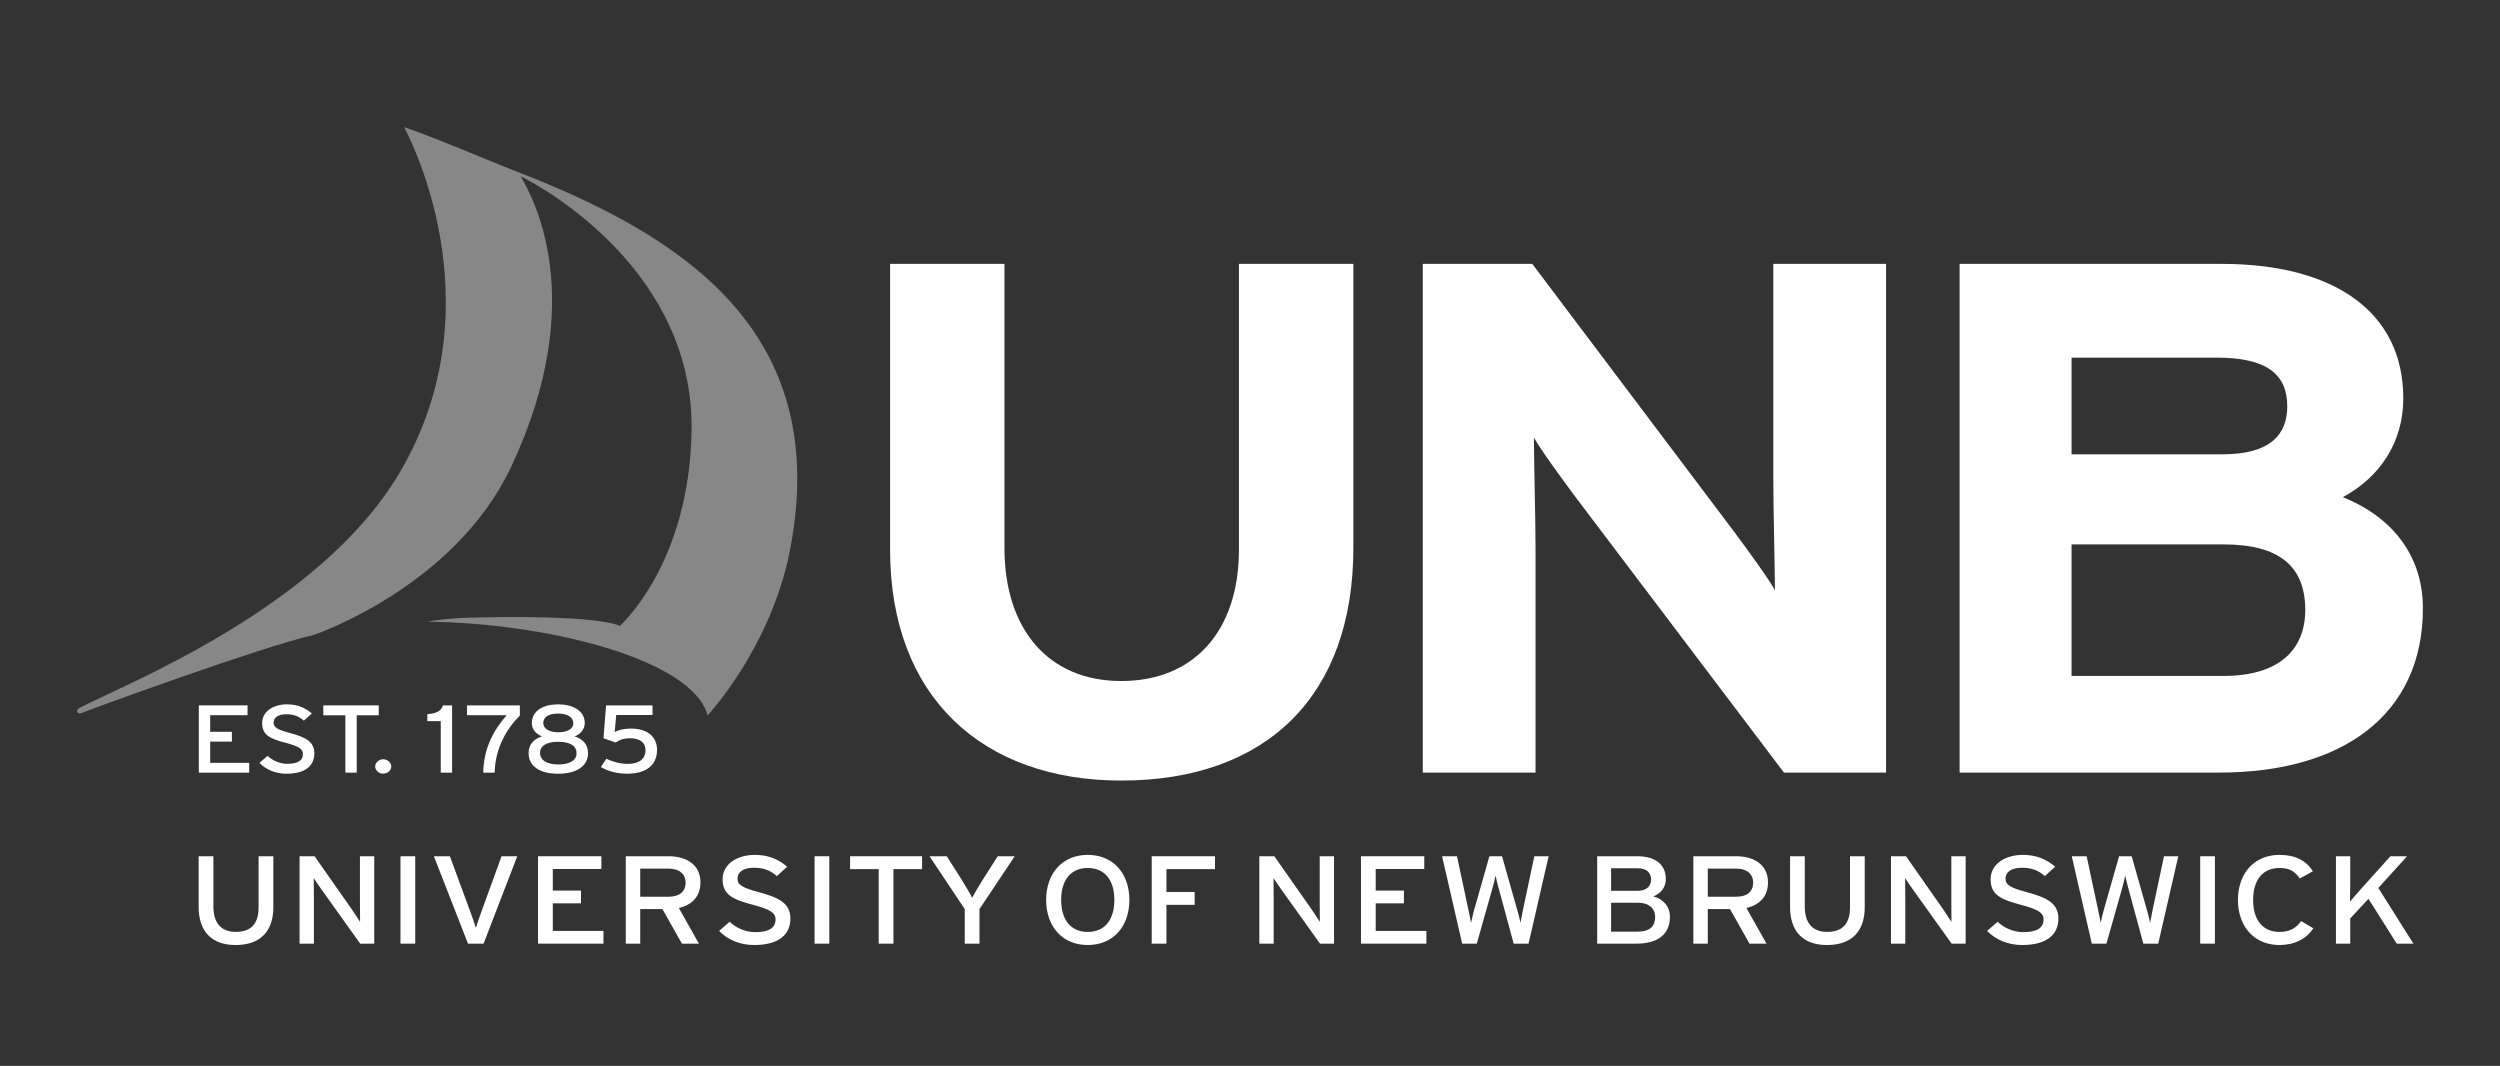 <svg xmlns="http://www.w3.org/2000/svg" width="129" height="55" viewBox="0 0 129 55" fill="none"><rect x="0" y="0" width="129" height="55" fill="#333333" stroke="none"/><mask id="mask0_315_557" style="mask-type:luminance" maskUnits="userSpaceOnUse" x="0" y="2" width="129" height="51"><path d="M0 2.321H129V53H0V2.321Z" fill="white"></path></mask><g mask="url(#mask0_315_557)"><path d="M114.734 34.878H106.892V28.091H114.734C117.601 28.091 118.951 29.216 118.951 31.467C118.951 33.528 117.601 34.878 114.734 34.878ZM106.892 18.454H114.396C116.969 18.454 118.023 19.317 118.023 20.967C118.023 22.429 117.138 23.442 114.692 23.442H106.892V18.454ZM120.89 25.654C122.829 24.604 124.01 22.804 124.01 20.553C124.01 16.054 120.384 13.617 114.65 13.617H101.116V39.865H114.524C120.847 39.865 125.022 36.903 125.022 31.39C125.022 28.503 123.25 26.591 120.89 25.654Z" fill="white"></path><path d="M97.321 39.865V13.617H91.503V24.716C91.503 26.178 91.587 29.478 91.587 30.454C91.209 29.779 90.239 28.465 89.521 27.491L79.066 13.617H73.416V39.865H79.234V28.317C79.234 26.854 79.149 23.553 79.149 22.579C79.53 23.253 80.499 24.566 81.216 25.541L92.052 39.865H97.321Z" fill="white"></path><path d="M69.833 28.279V13.617H63.93V28.354C63.93 32.553 61.612 35.141 57.858 35.141C54.107 35.141 51.83 32.479 51.83 28.279V13.617H45.928V28.354C45.928 36.003 50.734 40.277 57.858 40.277C65.364 40.277 69.833 35.891 69.833 28.279Z" fill="white"></path><path d="M124.532 48.692L122.721 45.818L124.205 44.183H123.344L121.845 45.851C121.678 46.038 121.345 46.412 121.259 46.528C121.265 46.385 121.273 45.896 121.273 45.729V44.183H120.534V48.692H121.273V47.391L122.213 46.379L123.67 48.692H124.532Z" fill="white"></path><path d="M119.367 47.9L118.738 47.526C118.477 47.893 118.151 48.087 117.622 48.087C116.738 48.087 116.261 47.449 116.261 46.438C116.261 45.426 116.738 44.788 117.622 44.788C118.144 44.788 118.411 44.962 118.672 45.329L119.346 44.956C118.999 44.409 118.447 44.112 117.622 44.112C116.311 44.112 115.478 45.072 115.478 46.438C115.478 47.803 116.311 48.763 117.622 48.763C118.39 48.763 119.006 48.453 119.367 47.9Z" fill="white"></path><path d="M114.29 44.183H113.53V48.692H114.29V44.183Z" fill="white"></path><path d="M112.4 44.183H111.661L111.045 47.094C111.024 47.204 110.981 47.455 110.943 47.621C110.915 47.461 110.857 47.223 110.821 47.1L109.996 44.183H109.344L108.533 47.036C108.496 47.172 108.423 47.475 108.395 47.621C108.373 47.475 108.308 47.165 108.279 47.031L107.671 44.183H106.903L107.938 48.692H108.692L109.517 45.78C109.561 45.626 109.64 45.291 109.662 45.181C109.684 45.291 109.763 45.626 109.807 45.78L110.596 48.692H111.365L112.4 44.183Z" fill="white"></path><path d="M106.214 47.397C106.214 46.592 105.591 46.309 104.592 46.039C103.716 45.806 103.484 45.652 103.484 45.335C103.484 45.033 103.737 44.775 104.332 44.775C104.831 44.775 105.193 44.917 105.512 45.207L106.047 44.724C105.598 44.337 105.077 44.112 104.389 44.112C103.455 44.112 102.716 44.589 102.716 45.368C102.716 46.173 103.23 46.411 104.302 46.695C105.15 46.921 105.447 47.094 105.447 47.442C105.447 47.88 105.106 48.099 104.397 48.099C103.919 48.099 103.419 47.894 103.078 47.564L102.535 48.035C102.963 48.479 103.599 48.763 104.339 48.763C105.635 48.763 106.214 48.209 106.214 47.397Z" fill="white"></path><path d="M101.427 48.692V44.183H100.689V46.507C100.689 46.759 100.696 47.403 100.696 47.571C100.623 47.455 100.405 47.12 100.276 46.933L98.349 44.183H97.574V48.692H98.312V46.354C98.312 46.102 98.305 45.478 98.305 45.31C98.385 45.426 98.559 45.697 98.682 45.864L100.703 48.692H101.427Z" fill="white"></path><path d="M96.22 46.811V44.183H95.46V46.824C95.46 47.649 95.082 48.086 94.285 48.086C93.525 48.086 93.127 47.629 93.127 46.779V44.183H92.367V46.798C92.367 48.041 93.018 48.763 94.272 48.763C95.532 48.763 96.22 48.073 96.22 46.811Z" fill="white"></path><path d="M88.122 46.27V44.821H89.6C90.114 44.821 90.462 45.078 90.462 45.548C90.462 46.038 90.107 46.27 89.6 46.27H88.122ZM91.229 45.53C91.229 44.602 90.483 44.183 89.6 44.183H87.376V48.692H88.122V46.907H89.267L90.274 48.692H91.15L90.114 46.85C90.802 46.696 91.229 46.251 91.229 45.53Z" fill="white"></path><path d="M84.487 48.074H83.132V46.58H84.508C85.081 46.58 85.406 46.863 85.406 47.326C85.406 47.771 85.16 48.074 84.487 48.074ZM83.132 44.802H84.494C85.001 44.802 85.196 45.059 85.196 45.394C85.196 45.69 84.993 45.967 84.494 45.967H83.132V44.802ZM85.312 46.257C85.682 46.096 85.957 45.813 85.957 45.356C85.957 44.595 85.385 44.182 84.501 44.182H82.415V48.692H84.429C85.537 48.692 86.167 48.221 86.167 47.307C86.167 46.682 85.711 46.353 85.312 46.257Z" fill="white"></path><path d="M79.909 44.183H79.171L78.555 47.094C78.533 47.204 78.49 47.455 78.454 47.621C78.425 47.461 78.367 47.223 78.331 47.1L77.505 44.183H76.853L76.042 47.036C76.006 47.172 75.934 47.475 75.904 47.621C75.882 47.475 75.817 47.165 75.788 47.031L75.181 44.183H74.412L75.448 48.692H76.201L77.026 45.78C77.07 45.626 77.15 45.291 77.172 45.181C77.193 45.291 77.273 45.626 77.317 45.78L78.106 48.692H78.874L79.909 44.183Z" fill="white"></path><path d="M73.601 48.692V48.035H70.986V46.612H72.443V45.954H70.986V44.84H73.492V44.183H70.226V48.692H73.601Z" fill="white"></path><path d="M68.836 48.692V44.183H68.097V46.507C68.097 46.759 68.105 47.403 68.105 47.571C68.032 47.455 67.814 47.12 67.684 46.933L65.757 44.183H64.982V48.692H65.721V46.354C65.721 46.102 65.715 45.478 65.715 45.31C65.794 45.426 65.967 45.697 66.091 45.864L68.112 48.692H68.836Z" fill="white"></path><path d="M62.694 44.847V44.182H59.428V48.692H60.189V46.689H61.644V46.026H60.189V44.847H62.694Z" fill="white"></path><path d="M56.125 48.087C55.241 48.087 54.756 47.449 54.756 46.437C54.756 45.426 55.241 44.789 56.125 44.789C57.016 44.789 57.501 45.426 57.501 46.437C57.501 47.449 57.016 48.087 56.125 48.087ZM56.125 44.112C54.814 44.112 53.981 45.073 53.981 46.437C53.981 47.803 54.814 48.763 56.125 48.763C57.444 48.763 58.276 47.803 58.276 46.437C58.276 45.073 57.444 44.112 56.125 44.112Z" fill="white"></path><path d="M52.359 44.183H51.482L50.686 45.432C50.505 45.722 50.252 46.154 50.165 46.321C50.078 46.154 49.817 45.703 49.643 45.426L48.854 44.183H47.963L49.781 46.908V48.692H50.541V46.908L52.359 44.183Z" fill="white"></path><path d="M47.579 44.847V44.182H43.864V44.847H45.341V48.692H46.102V44.847H47.579Z" fill="white"></path><path d="M42.792 44.183H42.032V48.692H42.792V44.183Z" fill="white"></path><path d="M40.785 47.397C40.785 46.592 40.162 46.309 39.162 46.039C38.287 45.806 38.055 45.652 38.055 45.335C38.055 45.033 38.308 44.775 38.903 44.775C39.402 44.775 39.764 44.917 40.083 45.207L40.619 44.724C40.169 44.337 39.648 44.112 38.961 44.112C38.026 44.112 37.287 44.589 37.287 45.368C37.287 46.173 37.801 46.411 38.874 46.695C39.721 46.921 40.018 47.094 40.018 47.442C40.018 47.88 39.676 48.099 38.968 48.099C38.49 48.099 37.99 47.894 37.649 47.564L37.105 48.035C37.533 48.479 38.17 48.763 38.91 48.763C40.206 48.763 40.785 48.209 40.785 47.397Z" fill="white"></path><path d="M33.036 46.27V44.821H34.513C35.028 44.821 35.375 45.078 35.375 45.548C35.375 46.038 35.021 46.27 34.513 46.27H33.036ZM36.143 45.53C36.143 44.602 35.397 44.183 34.513 44.183H32.29V48.692H33.036V46.907H34.18L35.187 48.692H36.063L35.028 46.85C35.716 46.696 36.143 46.251 36.143 45.53Z" fill="white"></path><path d="M31.139 48.692V48.035H28.524V46.612H29.979V45.954H28.524V44.84H31.03V44.183H27.763V48.692H31.139Z" fill="white"></path><path d="M26.691 44.183H25.88L24.837 47.049C24.744 47.313 24.598 47.719 24.555 47.88C24.512 47.719 24.366 47.32 24.272 47.056L23.215 44.183H22.389L24.149 48.692H24.952L26.691 44.183Z" fill="white"></path><path d="M21.426 44.183H20.665V48.692H21.426V44.183Z" fill="white"></path><path d="M19.311 48.692V44.183H18.573V46.507C18.573 46.759 18.58 47.403 18.58 47.571C18.508 47.455 18.29 47.12 18.16 46.933L16.233 44.183H15.458V48.692H16.197V46.354C16.197 46.102 16.189 45.478 16.189 45.31C16.27 45.426 16.443 45.697 16.566 45.864L18.587 48.692H19.311Z" fill="white"></path><path d="M14.104 46.811V44.183H13.343V46.824C13.343 47.649 12.967 48.086 12.17 48.086C11.41 48.086 11.012 47.629 11.012 46.779V44.183H10.251V46.798C10.251 48.041 10.903 48.763 12.156 48.763C13.416 48.763 14.104 48.073 14.104 46.811Z" fill="white"></path><path d="M26.862 9.093C27.389 9.999 30.514 15.307 26.372 24.096C23.444 30.304 16.208 32.757 16.208 32.757C13.477 33.375 4.639 36.611 4.21 36.792C3.994 36.882 3.87 36.652 4.108 36.527C6.325 35.352 16.465 31.414 20.608 24.411C25.857 15.538 20.848 6.558 20.848 6.558C22.696 7.196 24.905 8.173 26.803 8.906C35.084 12.144 42.974 17.028 40.762 28.391C39.78 33.431 36.513 36.914 36.513 36.914C35.733 34.015 28.218 32.143 22.05 32.08C22.627 31.969 23.55 31.89 24.013 31.876C31.069 31.685 31.979 32.298 31.979 32.298C31.979 32.298 35.587 29.128 35.685 22.189C35.798 14.141 28.343 9.825 26.862 9.093Z" fill="#878787"></path><path d="M33.904 38.689C33.904 38.058 33.452 37.593 32.56 37.593C32.21 37.593 31.936 37.663 31.718 37.772L31.797 36.894H33.67V36.398H31.273L31.14 38.094L31.764 38.312C31.965 38.178 32.187 38.094 32.516 38.094C33.001 38.094 33.308 38.302 33.308 38.713C33.308 39.155 32.99 39.418 32.382 39.418C32.031 39.418 31.618 39.314 31.29 39.15L31.005 39.581C31.424 39.819 31.869 39.923 32.365 39.923C33.269 39.923 33.904 39.537 33.904 38.689Z" fill="white"></path><path d="M28.809 39.447C28.206 39.447 27.866 39.215 27.866 38.847C27.866 38.495 28.178 38.277 28.803 38.277C29.455 38.277 29.751 38.506 29.751 38.872C29.751 39.209 29.433 39.447 28.809 39.447ZM28.803 36.82C29.371 36.82 29.583 37.068 29.583 37.33C29.583 37.584 29.316 37.786 28.814 37.786C28.329 37.786 28.033 37.588 28.033 37.311C28.033 37.048 28.234 36.82 28.803 36.82ZM29.65 37.995C30.051 37.851 30.174 37.519 30.174 37.316C30.174 36.646 29.511 36.344 28.814 36.344C28.05 36.344 27.442 36.657 27.442 37.325C27.442 37.534 27.565 37.847 27.967 37.995C27.515 38.143 27.275 38.442 27.275 38.857C27.275 39.541 27.855 39.924 28.798 39.924C29.739 39.924 30.342 39.541 30.342 38.857C30.342 38.411 30.069 38.134 29.65 37.995Z" fill="white"></path><path d="M26.824 36.924V36.398H24.098V36.904H26.143C25.413 37.742 24.956 38.674 24.935 39.869H25.525C25.552 38.58 26.16 37.583 26.824 36.924Z" fill="white"></path><path d="M23.328 39.869V36.398H22.855C22.783 36.705 22.454 36.825 22.051 36.849V37.211H22.743V39.869H23.328Z" fill="white"></path><path d="M20.189 39.551C20.189 39.352 19.999 39.178 19.774 39.178C19.548 39.178 19.36 39.352 19.36 39.551C19.36 39.753 19.548 39.92 19.774 39.92C19.999 39.92 20.189 39.753 20.189 39.551Z" fill="white"></path><path d="M19.544 36.909V36.398H16.683V36.909H17.821V39.869H18.406V36.909H19.544Z" fill="white"></path><path d="M16.221 38.872C16.221 38.253 15.741 38.034 14.972 37.827C14.297 37.648 14.119 37.528 14.119 37.286C14.119 37.053 14.313 36.855 14.77 36.855C15.156 36.855 15.434 36.964 15.679 37.187L16.092 36.815C15.746 36.518 15.346 36.344 14.816 36.344C14.096 36.344 13.528 36.71 13.528 37.311C13.528 37.93 13.924 38.114 14.749 38.332C15.401 38.506 15.63 38.639 15.63 38.908C15.63 39.244 15.367 39.413 14.821 39.413C14.453 39.413 14.069 39.254 13.806 39.002L13.388 39.363C13.717 39.706 14.208 39.924 14.777 39.924C15.774 39.924 16.221 39.497 16.221 38.872Z" fill="white"></path><path d="M12.858 39.869V39.364H10.845V38.267H11.966V37.761H10.845V36.904H12.774V36.398H10.26V39.869H12.858Z" fill="white"></path></g></svg>